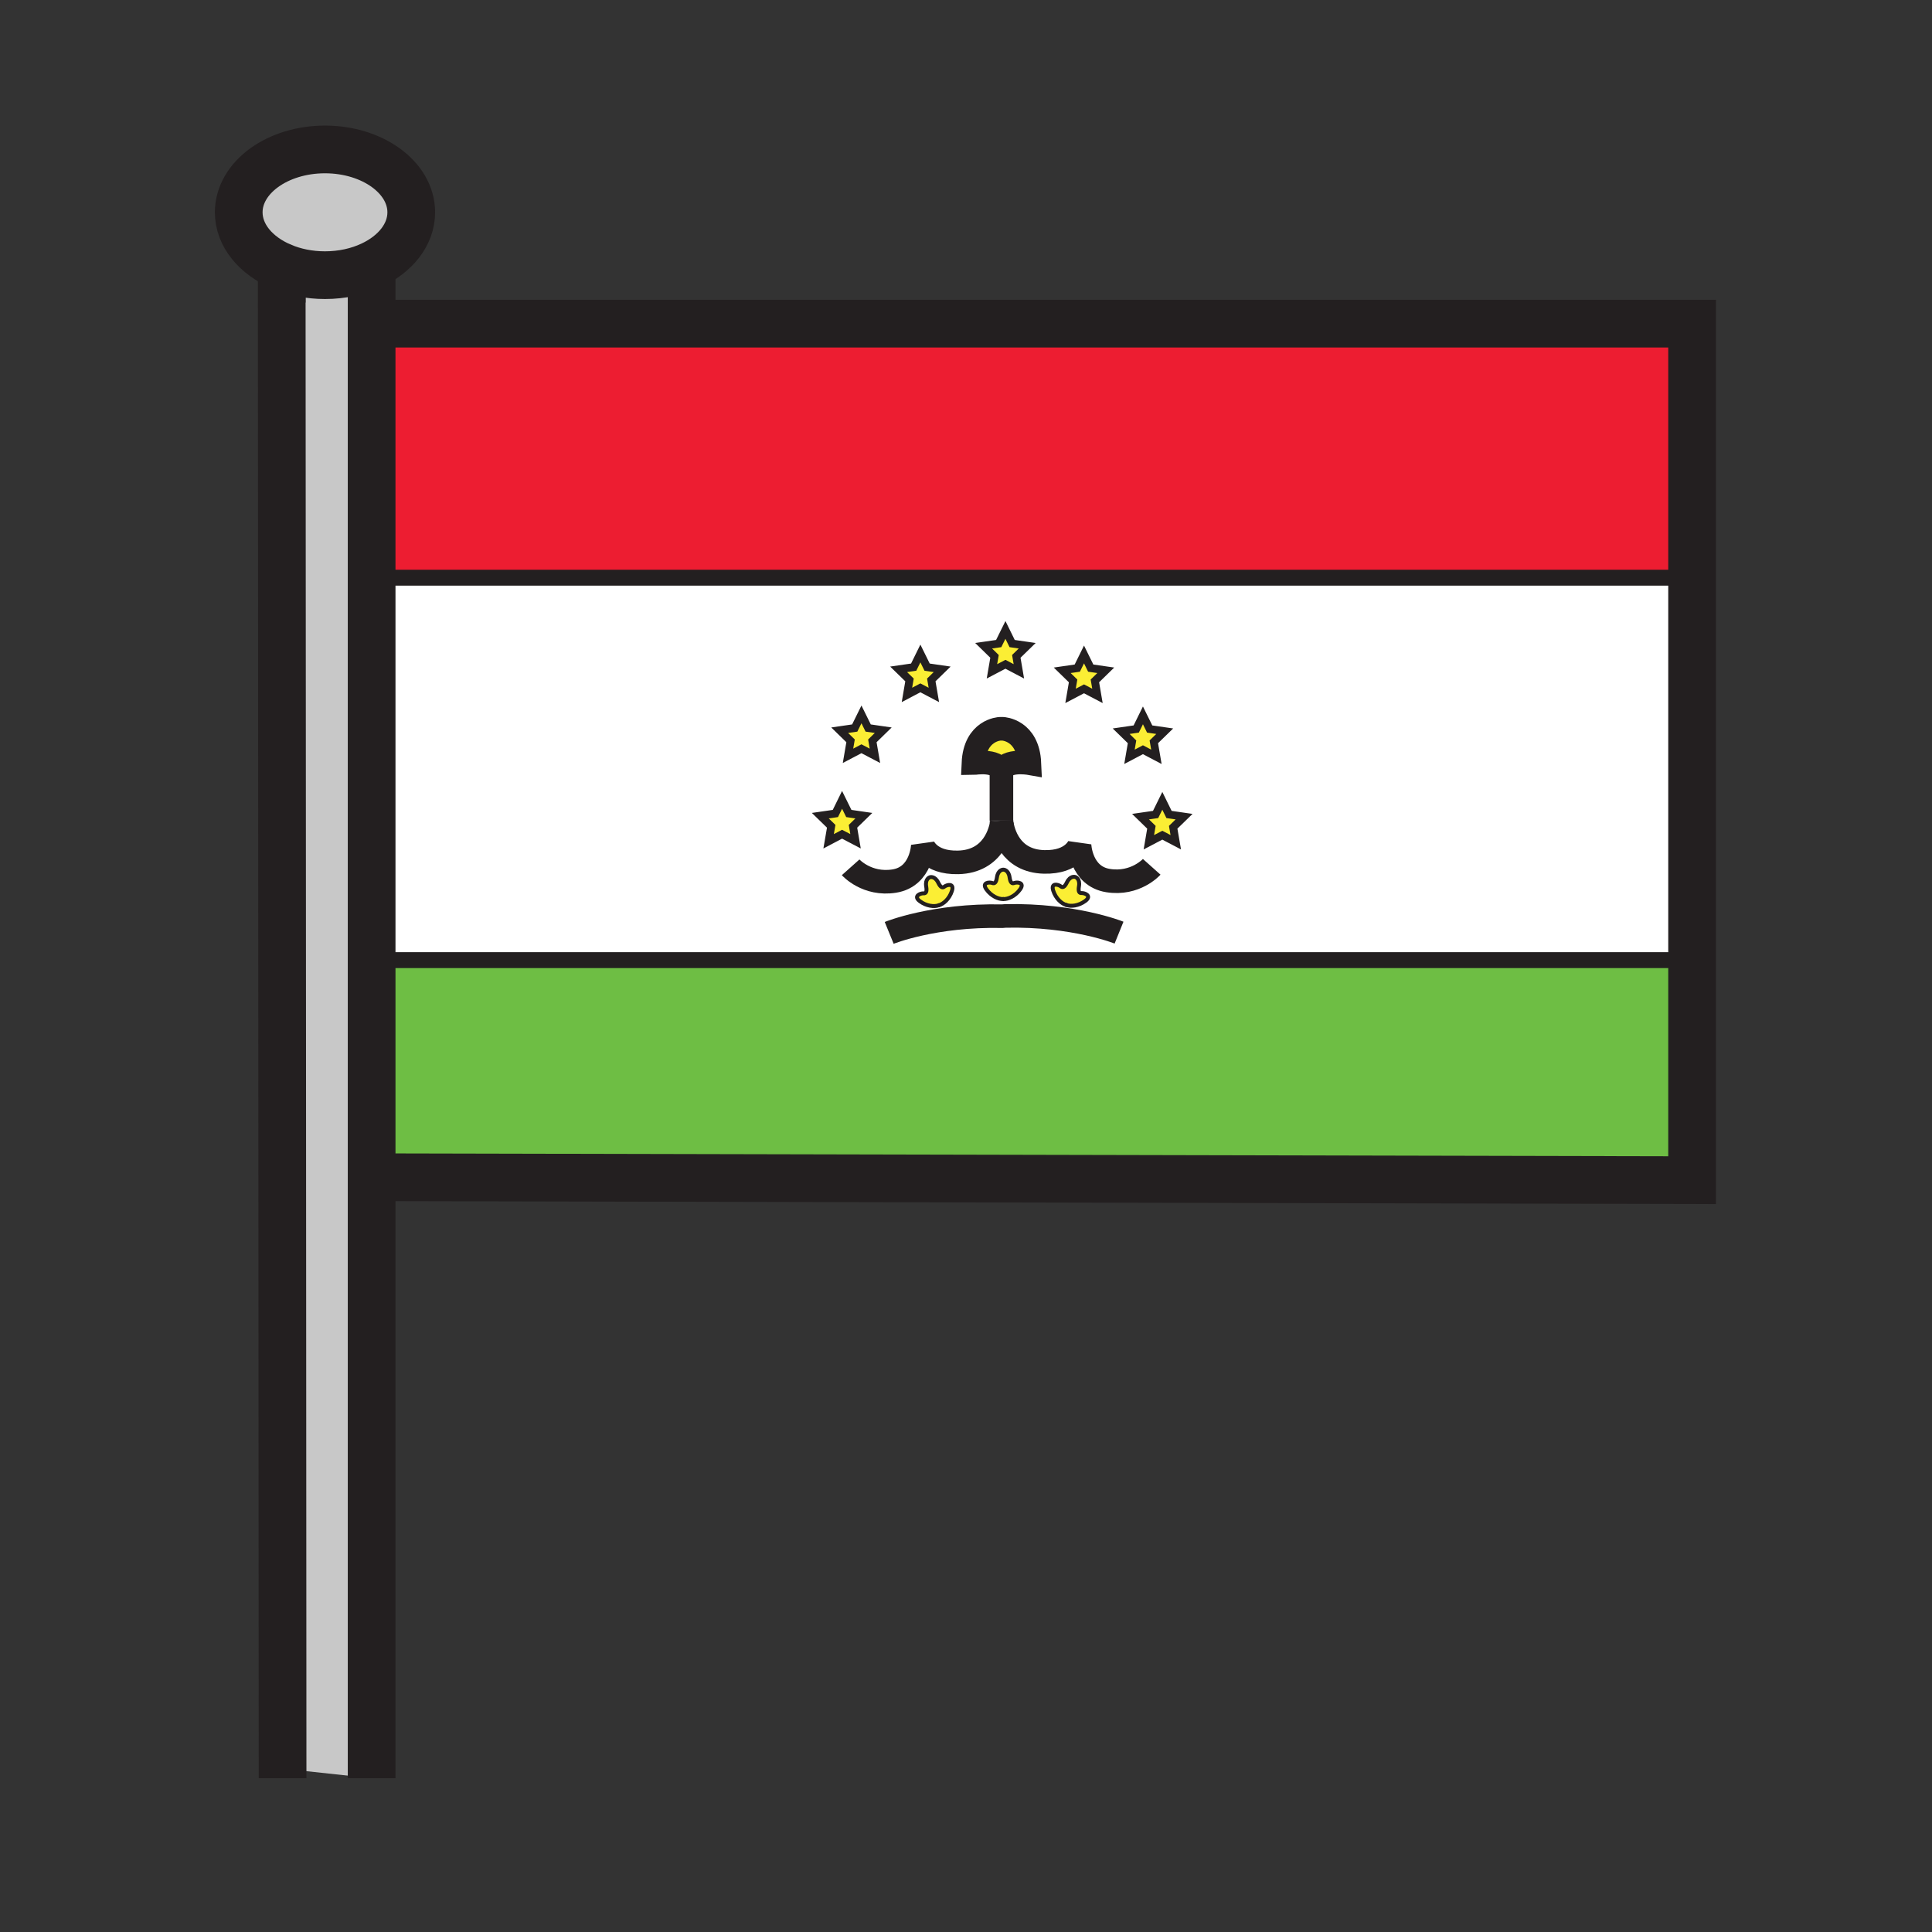 <svg xmlns="http://www.w3.org/2000/svg" width="850.394" height="850.394" viewBox="0 0 850.394 850.394" overflow="visible"><rect x="0" y="0" width="850.394" height="850.394" fill="#333333" stroke="none"/><path d="M163.58 422.61V782.7l-39.2-4.23-.38-661.09c5.6 2.38 12.1 3.74 19.05 3.74 7.57 0 14.61-1.61 20.53-4.4v305.89z" fill="#c8c8c8"/><path fill="#6ebe44" d="M166 518.18h-2.42v-95.57H744.8v96.85z"/><path fill="#ed1d31" d="M744.8 142.45v111.83H163.58V142.45h2.44z"/><path fill="#fbee34" d="M521.19 359.46l-4.8 4.67 1.14 6.6-5.92-3.11-5.93 3.11 1.13-6.6-4.79-4.67 6.63-.96 2.96-6 2.95 6zM512.67 321.85l-4.8 4.67 1.13 6.6-5.92-3.12-5.93 3.12 1.13-6.6-4.79-4.67 6.63-.96 2.96-6.01 2.96 6.01zM486.72 295.04l-4.79 4.67 1.13 6.6-5.92-3.11-5.93 3.11 1.13-6.6-4.79-4.67 6.63-.96 2.96-6.01 2.96 6.01zM466.92 390.15c.75.61 1.6.5 2.7-1.77 1.49-3.07 3.61-2.39 3.61-2.39l.149.05s2.11.68 1.54 4.04c-.43 2.49.2 3.07 1.16 3.01 1.34-.08 4.689 1.19 1.63 3.46-2.95 2.18-6.34 2.53-8.34 1.79.06.02.12.04.18.05l-.399-.13c.069.03.14.06.22.08-2.05-.54-4.64-2.8-5.78-6.32-1.17-3.62 2.29-2.71 3.33-1.87zM452.14 284.23l-4.8 4.68 1.13 6.59-5.91-3.11-5.94 3.11 1.13-6.59-4.79-4.68 6.63-.96 2.97-6 2.95 6zM453.11 335.93s-12.32-2.16-12.32 4.97c0-7.13-12.33-4.97-12.33-4.97.65-14.7 11.68-15.14 11.68-15.14h1.29s11.03.44 11.68 15.14zM449.01 391.47c-2.149 2.99-5.29 4.35-7.41 4.26.07 0 .141 0 .21-.01h-.42c.07.01.141.01.21.01-2.119.09-5.26-1.27-7.409-4.26-2.221-3.09 1.35-3.28 2.6-2.8.9.35 1.67-.01 2.03-2.51.479-3.37 2.699-3.37 2.699-3.37h.16s2.221 0 2.7 3.37c.351 2.5 1.13 2.86 2.03 2.51 1.25-.48 4.82-.29 2.6 2.8z"/><path d="M440.79 340.9c0-7.13 12.32-4.97 12.32-4.97-.65-14.7-11.681-15.14-11.681-15.14h-1.29s-11.029.44-11.68 15.14c.001 0 12.331-2.16 12.331 4.97zm304.01-86.62v168.33H163.58V254.28H744.8zM516.39 364.13l4.801-4.67-6.631-.96-2.949-6-2.96 6-6.631.96 4.79 4.67-1.13 6.6 5.931-3.11 5.92 3.11-1.141-6.6zm-8.52-37.61l4.8-4.67-6.63-.96-2.96-6.01-2.96 6.01-6.63.96 4.79 4.67-1.13 6.6 5.93-3.12 5.92 3.12-1.13-6.6zm-25.94-26.81l4.79-4.67-6.62-.96-2.96-6.01-2.96 6.01-6.63.96 4.79 4.67-1.13 6.6 5.93-3.11 5.92 3.11-1.13-6.6zm-4.22 96.84c3.06-2.27-.29-3.54-1.63-3.46-.96.06-1.59-.52-1.16-3.01.57-3.36-1.54-4.04-1.54-4.04l-.149-.05s-2.12-.68-3.61 2.39c-1.101 2.27-1.95 2.38-2.7 1.77-1.04-.84-4.5-1.75-3.33 1.87 1.141 3.52 3.73 5.78 5.78 6.32 1.999.74 5.389.39 8.339-1.79zm-30.37-107.64l4.8-4.68-6.63-.96-2.95-6-2.97 6-6.63.96 4.79 4.68-1.13 6.59 5.939-3.11 5.91 3.11-1.129-6.59zm1.67 102.56c2.221-3.09-1.35-3.28-2.6-2.8-.9.35-1.68-.01-2.03-2.51-.479-3.37-2.7-3.37-2.7-3.37h-.16s-2.22 0-2.699 3.37c-.36 2.5-1.13 2.86-2.03 2.51-1.25-.48-4.82-.29-2.6 2.8 2.149 2.99 5.29 4.35 7.409 4.26 2.12.09 5.26-1.27 7.41-4.26zm-30.01.68c1.17-3.62-2.28-2.72-3.33-1.87-.75.6-1.6.5-2.7-1.77-1.49-3.07-3.6-2.4-3.6-2.4l-.15.05s-2.12.68-1.54 4.04c.42 2.49-.21 3.07-1.17 3.01-1.34-.08-4.68 1.2-1.63 3.46 2.92 2.17 6.28 2.52 8.28 1.82 2.06-.53 4.69-2.79 5.84-6.34zm-9.08-92.87l4.79-4.67-6.63-.96-2.96-6.01-2.96 6.01-6.62.96 4.79 4.67-1.13 6.6 5.92-3.12 5.93 3.12-1.13-6.6zm-25.94 26.81l4.79-4.68-6.63-.96-2.96-6-2.96 6-6.62.96 4.79 4.68-1.13 6.59 5.92-3.11 5.93 3.11-1.13-6.59zm-8.53 37.61l4.79-4.67-6.62-.96-2.97-6.01-2.95 6.01-6.63.96 4.8 4.67-1.14 6.6 5.92-3.11 5.93 3.11-1.13-6.6z" fill="#fff"/><path fill="#fbee34" d="M414.71 294.61l-4.79 4.67 1.13 6.6-5.93-3.12-5.92 3.12 1.13-6.6-4.79-4.67 6.62-.96 2.96-6.01 2.96 6.01zM412.97 388.51c1.1 2.27 1.95 2.37 2.7 1.77 1.05-.85 4.5-1.75 3.33 1.87-1.15 3.55-3.78 5.81-5.84 6.34.1-.03.19-.06.28-.1l-.4.13.12-.03c-2 .7-5.36.35-8.28-1.82-3.05-2.26.29-3.54 1.63-3.46.96.06 1.59-.52 1.17-3.01-.58-3.36 1.54-4.04 1.54-4.04l.15-.05s2.11-.67 3.6 2.4zM388.77 321.41l-4.79 4.68 1.13 6.59-5.93-3.11-5.92 3.11 1.13-6.59-4.79-4.68 6.62-.96 2.96-6 2.96 6zM380.24 359.03l-4.79 4.67 1.13 6.6-5.93-3.11-5.92 3.11 1.14-6.6-4.8-4.67 6.63-.96 2.95-6.01 2.97 6.01z"/><path d="M124 117.38c-11.31-4.78-18.92-13.71-18.92-23.93 0-15.28 17-27.67 37.97-27.67s37.97 12.39 37.97 27.67c0 9.77-6.95 18.36-17.44 23.27-5.92 2.79-12.96 4.4-20.53 4.4-6.95 0-13.45-1.36-19.05-3.74z" fill="#c8c8c8"/><g fill="none" stroke="#231f20"><path stroke-width="21" d="M166.02 142.45H744.8v377.01L166 518.18M124 117.38c-11.31-4.78-18.92-13.71-18.92-23.93 0-15.28 17-27.67 37.97-27.67s37.97 12.39 37.97 27.67c0 9.77-6.95 18.36-17.44 23.27-5.92 2.79-12.96 4.4-20.53 4.4-6.95 0-13.45-1.36-19.05-3.74z"/><path stroke-width="21" d="M124 116v1.38l.38 661.09v4.23M163.58 114.92V782.7"/><path stroke-width="3.459" d="M442.56 277.27l2.95 6 6.63.96-4.8 4.68 1.13 6.59-5.91-3.11-5.94 3.11 1.13-6.59-4.79-4.68 6.63-.96zM477.14 288.07l2.96 6.01 6.62.96-4.79 4.67 1.13 6.6-5.92-3.11-5.93 3.11 1.13-6.6-4.79-4.67 6.63-.96zM503.08 314.88l2.96 6.01 6.63.96-4.8 4.67 1.13 6.6-5.92-3.12-5.93 3.12 1.13-6.6-4.79-4.67 6.63-.96zM511.61 352.5l2.95 6 6.63.96-4.8 4.67 1.14 6.6-5.92-3.11-5.93 3.11 1.13-6.6-4.79-4.67 6.63-.96zM405.12 287.64l-2.96 6.01-6.62.96 4.79 4.67-1.13 6.6 5.92-3.12 5.93 3.12-1.13-6.6 4.79-4.67-6.63-.96zM379.18 314.45l-2.96 6-6.62.96 4.79 4.68-1.13 6.59 5.92-3.11 5.93 3.11-1.13-6.59 4.79-4.68-6.63-.96zM370.65 352.06l-2.95 6.01-6.63.96 4.8 4.67-1.14 6.6 5.92-3.11 5.93 3.11-1.13-6.6 4.79-4.67-6.62-.96z"/><path d="M440.79 340.9c0-7.13 12.32-4.97 12.32-4.97-.65-14.7-11.681-15.14-11.681-15.14h-1.29s-11.029.44-11.68 15.14c.001 0 12.331-2.16 12.331 4.97zM440.79 361.22V340.9v20.32M441 361.65s-.02.23-.08.65c-.49 3.18-3.479 16.91-19.16 17.29-13.03.32-15.56-7.56-15.56-7.56s-.43 13.83-12.54 15.78c-12.11 1.94-19.24-6.05-19.24-6.05" stroke-width="10.377"/><path d="M440.79 361.22s.02.4.13 1.08c.57 3.86 3.61 16.71 18.67 17.08 13.03.32 15.57-7.57 15.57-7.57s.43 13.84 12.54 15.78c12.1 1.95 19.24-6.05 19.24-6.05M492.56 410.51s-19.779-8-50.04-7.35l-1.3.11c-30.27-.65-49.83 7.35-49.83 7.35" stroke-width="10.377"/><path d="M441.6 395.73c2.12.09 5.261-1.27 7.41-4.26 2.221-3.09-1.35-3.28-2.6-2.8-.9.35-1.68-.01-2.03-2.51-.479-3.37-2.7-3.37-2.7-3.37h-.16s-2.22 0-2.699 3.37c-.36 2.5-1.13 2.86-2.03 2.51-1.25-.48-4.82-.29-2.6 2.8 2.149 2.99 5.289 4.35 7.409 4.26z" stroke-width="1.729"/><path d="M441.39 395.72c.07.01.141.01.21.01.07 0 .141 0 .21-.01h-.42zM469.37 398.34c2 .74 5.39.39 8.34-1.79 3.06-2.27-.29-3.54-1.63-3.46-.96.06-1.59-.52-1.16-3.01.57-3.36-1.54-4.04-1.54-4.04l-.149-.05s-2.12-.68-3.61 2.39c-1.101 2.27-1.95 2.38-2.7 1.77-1.04-.84-4.5-1.75-3.33 1.87 1.139 3.52 3.729 5.78 5.779 6.32z" stroke-width="1.729"/><path d="M469.15 398.26c.069.03.14.06.22.08.06.02.12.04.18.05l-.4-.13zM413.16 398.49c-2 .7-5.36.35-8.28-1.82-3.05-2.26.29-3.54 1.63-3.46.96.06 1.59-.52 1.17-3.01-.58-3.36 1.54-4.04 1.54-4.04l.15-.05s2.11-.67 3.6 2.4c1.1 2.27 1.95 2.37 2.7 1.77 1.05-.85 4.5-1.75 3.33 1.87-1.15 3.55-3.78 5.81-5.84 6.34z" stroke-width="1.729"/><path d="M413.16 398.49l-.12.03.4-.13c-.09.04-.18.07-.28.1z" stroke-width="1.729"/><path stroke-width="7" d="M168.91 254.28H747.11M164.3 422.61h578.2"/></g><path fill="none" d="M0 0h850.394v850.394H0z"/></svg>